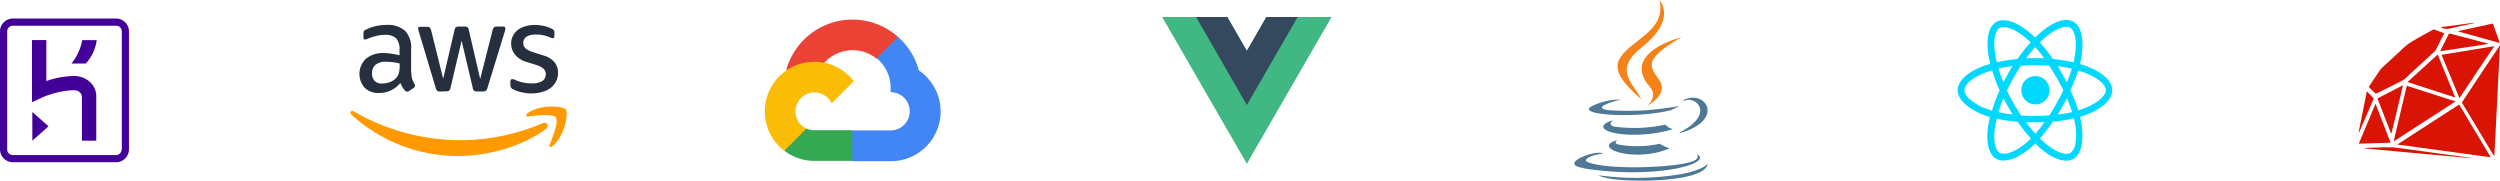 <svg id="Layer_1" data-name="Layer 1" xmlns="http://www.w3.org/2000/svg" viewBox="0 0 624.81 45.17"><defs><style>.cls-1{fill:#430098;}.cls-2{fill:#d91404;}.cls-3{fill:#4e7896;}.cls-3,.cls-4{fill-rule:evenodd;}.cls-4{fill:#f58219;}.cls-5{fill:#ea4335;}.cls-6{fill:#4285f4;}.cls-7{fill:#34a853;}.cls-8{fill:#fbbc05;}.cls-9{fill:#41b883;}.cls-10{fill:#34495e;}.cls-11{fill:#252f3e;}.cls-12{fill:#f90;}.cls-13{fill:#00d8ff;}</style></defs><g id="Layer_2" data-name="Layer 2"><g id="Layer_1-2" data-name="Layer 1-2"><path class="cls-1" d="M205.47,45.33h3.59a10.86,10.86,0,0,0,2.71-5.84h-3.61A13.36,13.36,0,0,1,205.47,45.33Z" transform="translate(-187.6 -29.46)"/><polygon class="cls-1" points="8.08 35.16 12.12 31.57 8.08 27.98 8.08 35.16"/><path class="cls-1" d="M205.91,48.46a21.5,21.5,0,0,0-6.73,1.26V39.48h-3.59V55l2.51-1.16A22.29,22.29,0,0,1,205.82,52c1.8,0,2.25,1,2.25,1.88V64.62h3.59V53.85a4.81,4.81,0,0,0-1.44-3.77A5.84,5.84,0,0,0,205.91,48.46Z" transform="translate(-187.6 -29.46)"/><path class="cls-1" d="M216.6,34.09H190.83a3.22,3.22,0,0,0-3.23,3.21V66.77A3.22,3.22,0,0,0,190.8,70h25.8a3.22,3.22,0,0,0,3.23-3.21V37.33a3.22,3.22,0,0,0-3.2-3.24ZM218,66.78a1.43,1.43,0,0,1-1.4,1.44H190.83a1.43,1.43,0,0,1-1.44-1.4V37.34a1.42,1.42,0,0,1,1.39-1.45H216.6a1.43,1.43,0,0,1,1.44,1.4V66.78Z" transform="translate(-187.6 -29.46)"/></g></g><g id="Layer_2-2" data-name="Layer 2"><g id="Layer_1-2-2" data-name="Layer 1-2"><path class="cls-2" d="M802.2,55.58l-15.46,10,23.35,3.18Zm10.1-14.66L810.23,44q-3.56,5.34-7.09,10.68c-.13.2-.31.36-.12.66q3.42,5.66,6.82,11.34A15.89,15.89,0,0,0,811,68.47L812.4,41ZM781.12,52.68a.56.56,0,0,0,.5.1c2.2-1.08,4.39-2.13,6.54-3.29A11.19,11.19,0,0,0,790,47.87l6-5.49a1.5,1.5,0,0,0,.34-.37c.71-1.39,1.41-2.8,2.14-4.24-.87-.33-1.69-.65-2.52-.94a.67.67,0,0,0-.41.11c-1.93,1.08-3.89,2.12-5.76,3.28a20,20,0,0,0-2.52,2.19c-1.32,1.22-2.66,2.44-4,3.67a6.83,6.83,0,0,0-1,1.11l-2.67,4C780.16,51.71,780.63,52.24,781.12,52.68Zm8-1.79c-1.1,4.61-2.17,9.19-3.29,13.92l15.47-10Zm8.68-7.73L802.28,54C805.19,49.63,808,45.36,811,41Zm-8.5,6.8,11.94,3.87c-1.5-3.64-2.94-7.16-4.39-10.75Zm-8,5.41-4.18,10,7.95-.24C783.81,61.87,782.57,58.68,781.29,55.37Zm3.87,7.44h.1c1-4,1.92-7.91,2.9-12.05l-6.39,3.3Zm24.2-22.48-3.81-1-5.49-1.44c-.22-.06-.39-.1-.52.17-.65,1.32-1.32,2.64-2,4a.69.69,0,0,0,0,.2l11.81-1.79Zm-7.37-3,10.35,2.87-1.71-4.86L802,37.22Zm3.13,31.58-8.49-1.16c-3.52-.48-7-1-10.59-1.42a31.72,31.72,0,0,0-3.9,0c-1.07,0-2.14.06-3.21.09a.47.47,0,0,0-.33.14L805.1,69Zm-27.84-6.57,3.42-7.91a.49.49,0,0,0-.14-.67c-.43-.46-.9-.95-1.43-1.49l-2.08,10.29.07,0A1.83,1.83,0,0,0,777.28,62.31Zm22.44-25.69c1.92-.49,3.87-.88,5.8-1.32a2.24,2.24,0,0,0,.37-.1v-.09l-8.34,1.12A3.15,3.15,0,0,0,799.72,36.62Z" transform="translate(-187.6 -29.46)"/></g></g><g id="Layer_2-3" data-name="Layer 2"><g id="Layer_1-2-3" data-name="Layer 1-2"><path id="Layer" class="cls-3" d="M591.89,64.45s-1.74,1,1.16,1.28a26.09,26.09,0,0,0,9.39-.35,1.44,1.44,0,0,0,.58.35,1.7,1.7,0,0,1,.58.34l.68.23a3.23,3.23,0,0,0,.58.24C596.07,70.34,584.94,66.3,591.89,64.45Zm-1.15-5s-1.86,1.52,1,1.74a36.69,36.69,0,0,0,12.05-.58,1.75,1.75,0,0,0,.46.35.77.77,0,0,0,.35.34,3.72,3.72,0,0,0,.58.24l.46.23C595,64.92,583.09,62,590.74,59.47Zm-7.42,12c-6.6-1,3.24-4.75,5-3.59a7,7,0,0,0-1.51.23c-.93.12-3.94,1.16-2.44,1.85,4.55,2,20.74,1.52,25.74,0,2.78-.81,1.52-2,1.52-2C616.23,70.25,601.4,74.42,583.32,71.52ZM589.68,57a69.46,69.46,0,0,0,10.89-.11c3.36-.35,6.83-.93,6.83-.93s-1.27.58-2.08,1c-8.33,2.22-24.43,1.29-19.8-1a16,16,0,0,1,7.19-1.62c-.12,0-8.23,2-3,2.67Zm17.72,5.56c8.46-4.41,4.55-8.58,1.74-8.12-.31.1-.62.22-.92.35a1.21,1.21,0,0,1,.69-.58c5.45-2,9.59,5.55-1.73,8.58.09,0,.16,0,.24-.21ZM587.12,73.26A68.13,68.13,0,0,0,607.63,73c6.16-1.17,6.75-2.69,6.75-2.69-.23,3.82-12.75,4.64-20.86,4.17C588.19,74.18,587.12,73.26,587.12,73.26Z" transform="translate(-187.6 -29.46)"/><path id="Layer-2" class="cls-4" d="M602.32,29.46s4.64,4.75-4.54,11.94c-7.27,5.79-1.57,9.15,0,12.86-4.28-3.83-7.41-7.19-5.21-10.43C595.6,39.19,604.18,37,602.32,29.46Zm5.55,9.27c-9.73,5.68-8,7.3-5.55,10.78s-3,6.37-3,6.37,2.78-2.32.58-4.75c-7.4-8.58,8-12.4,8-12.4Z" transform="translate(-187.6 -29.46)"/></g></g><g id="Layer_2-4" data-name="Layer 2"><g id="Layer_1-2-4" data-name="Layer 1-2"><path class="cls-5" d="M406.64,44.11H408l3.8-3.8.2-1.66a17.16,17.16,0,0,0-27.92,8.4,2.12,2.12,0,0,1,1.36-.09l7.63-1.25s.39-.65.59-.61a9.54,9.54,0,0,1,13-1Z" transform="translate(-187.6 -29.46)"/><path class="cls-6" d="M417.24,47.05a17.15,17.15,0,0,0-5.19-8.36L406.69,44a9.56,9.56,0,0,1,3.5,7.56v.95a4.77,4.77,0,0,1,0,9.54h-9.54l-.95.95v5.74l.95,1h9.54a12.41,12.41,0,0,0,7.05-22.68Z" transform="translate(-187.6 -29.46)"/><path class="cls-7" d="M391.12,69.67h9.5V62h-9.5a5,5,0,0,1-2-.43l-1.36.41L384,65.82l-.34,1.34A12.34,12.34,0,0,0,391.12,69.67Z" transform="translate(-187.6 -29.46)"/><path class="cls-8" d="M391.12,44.9a12.4,12.4,0,0,0-7.51,22.25l5.53-5.54a4.75,4.75,0,1,1,6.31-6.33L401,49.76A12.39,12.39,0,0,0,391.12,44.9Z" transform="translate(-187.6 -29.46)"/></g></g><g id="Layer_2-5" data-name="Layer 2"><g id="Layer_1-2-5" data-name="Layer 1-2"><path class="cls-9" d="M504.1,33.71l-4.88,8.47-4.89-8.47H478.05l21.17,36.67,21.17-36.67Z" transform="translate(-187.6 -29.46)"/><path class="cls-10" d="M504.1,33.71l-4.88,8.47-4.89-8.47h-7.81l12.7,22,12.7-22Z" transform="translate(-187.6 -29.46)"/></g></g><g id="Layer_2-6" data-name="Layer 2"><g id="Layer_1-2-6" data-name="Layer 1-2"><path class="cls-11" d="M290.42,47.56a5.61,5.61,0,0,0,.2,1.63,9.5,9.5,0,0,0,.58,1.31.77.77,0,0,1,.13.42.7.7,0,0,1-.36.52l-1.13.77a.73.73,0,0,1-1-.09,5.54,5.54,0,0,1-.65-.86c-.2-.35-.38-.71-.55-1.07a6.65,6.65,0,0,1-5.27,2.51,4.86,4.86,0,0,1-3.61-1.29,5.22,5.22,0,0,1,.3-7.27,6.58,6.58,0,0,1,4.41-1.42,15,15,0,0,1,1.9.15c.67.09,1.36.23,2.08.4V41.94a4.12,4.12,0,0,0-.85-2.92,4,4,0,0,0-2.93-.84,8,8,0,0,0-1.94.24,15.22,15.22,0,0,0-2,.62,3.41,3.41,0,0,1-.63.24,1.36,1.36,0,0,1-.29.06c-.25,0-.37-.19-.37-.59v-.88a1.13,1.13,0,0,1,.12-.63,1.27,1.27,0,0,1,.51-.38,11.43,11.43,0,0,1,5.07-1.17,6.47,6.47,0,0,1,4.71,1.48,6,6,0,0,1,1.5,4.48v5.91Zm-7.3,2.77A5.81,5.81,0,0,0,285,50a4,4,0,0,0,1.71-1.17,2.94,2.94,0,0,0,.59-1.17,6.45,6.45,0,0,0,.19-1.58v-.76a13.16,13.16,0,0,0-1.64-.31,12.13,12.13,0,0,0-1.7-.11,4,4,0,0,0-2.67.73,2.55,2.55,0,0,0-.89,2.09,2.59,2.59,0,0,0,.67,2A2.48,2.48,0,0,0,283.12,50.33Zm14.44,2a1,1,0,0,1-.68-.18,1.49,1.49,0,0,1-.38-.71l-4.23-14.1a3,3,0,0,1-.16-.73.38.38,0,0,1,.33-.45h1.86a1,1,0,0,1,.7.19,1.55,1.55,0,0,1,.36.71l3,12.08L301.19,37a1.31,1.31,0,0,1,.34-.71,1.33,1.33,0,0,1,.72-.2h1.44a1.09,1.09,0,0,1,.74.19,1.19,1.19,0,0,1,.34.71l2.84,12.22L310.71,37a1.58,1.58,0,0,1,.35-.71,1.26,1.26,0,0,1,.71-.19h1.67a.41.41,0,0,1,.45.35v.11a1.35,1.35,0,0,1,0,.29,3.45,3.45,0,0,1-.12.46l-4.34,14.11a1.42,1.42,0,0,1-.37.72,1.21,1.21,0,0,1-.69.18h-1.56a1.13,1.13,0,0,1-.72-.18,1.3,1.3,0,0,1-.34-.73l-2.78-11.78-2.76,11.74a1.51,1.51,0,0,1-.35.73,1.07,1.07,0,0,1-.72.18Zm23.11.49a11.38,11.38,0,0,1-2.79-.32,8.79,8.79,0,0,1-2.05-.73,1.08,1.08,0,0,1-.67-1v-.93c0-.38.15-.58.42-.58a.86.86,0,0,1,.32,0c.11,0,.27.11.45.18a9.34,9.34,0,0,0,2,.64,10.23,10.23,0,0,0,2.14.22,4.84,4.84,0,0,0,2.63-.58A2,2,0,0,0,324,48a1.84,1.84,0,0,0-.48-1.28,4.55,4.55,0,0,0-1.82-1l-2.61-.82A5.36,5.36,0,0,1,316.25,43a4.26,4.26,0,0,1-.9-2.64,4.07,4.07,0,0,1,.48-2,4.66,4.66,0,0,1,1.29-1.5A5.78,5.78,0,0,1,319,36a7.81,7.81,0,0,1,2.26-.31,9.66,9.66,0,0,1,1.2.07c.42.06.8.13,1.17.21a5.85,5.85,0,0,1,1,.31,3.94,3.94,0,0,1,.76.32A1.7,1.7,0,0,1,326,37a1,1,0,0,1,.16.58v.86c0,.38-.15.58-.42.58a2,2,0,0,1-.68-.21,8,8,0,0,0-3.45-.72,4.59,4.59,0,0,0-2.39.51,1.91,1.91,0,0,0-.31,2.92,5.47,5.47,0,0,0,2,1l2.55.82a5.42,5.42,0,0,1,2.79,1.75,4.14,4.14,0,0,1,.82,2.56,4.67,4.67,0,0,1-.46,2.11,5.11,5.11,0,0,1-1.31,1.61,5.72,5.72,0,0,1-2,1A8.29,8.29,0,0,1,320.67,52.79Z" transform="translate(-187.6 -29.46)"/><path class="cls-12" d="M324.07,61.66c-5.92,4.41-14.51,6.78-21.91,6.78A39.33,39.33,0,0,1,275.42,58.1c-.55-.51-.05-1.21.59-.8a53.36,53.36,0,0,0,26.78,7.2,52.9,52.9,0,0,0,20.42-4.23C324.19,59.81,325,60.93,324.07,61.66Zm2.46-2.85c-.76-1-5-.47-6.92-.24-.59.08-.67-.44-.15-.82,3.38-2.41,9-1.71,9.59-.91s-.18,6.44-3.35,9.15c-.48.43-.95.21-.73-.34C325.69,63.84,327.29,59.78,326.53,58.81Z" transform="translate(-187.6 -29.46)"/></g></g><path class="cls-13" d="M708.68,45.87c-.41-.15-.82-.28-1.24-.4.07-.29.13-.58.19-.87.94-4.67.33-8.43-1.78-9.67s-5.31,0-8.64,3l-1,.9-.64-.6c-3.49-3.16-7-4.5-9.09-3.26s-2.61,4.73-1.77,9.16c.09.43.18.87.29,1.3-.5.15-1,.3-1.43.46-4.1,1.46-6.71,3.74-6.71,6.11s2.81,4.9,7.07,6.39c.35.12.69.23,1,.33-.12.47-.22.94-.31,1.41-.81,4.35-.17,7.8,1.84,9s5.56,0,9-3.06l.81-.76c.34.33.68.66,1,1,3.29,2.89,6.53,4,8.54,2.87s2.75-4.94,1.88-9.45c-.07-.35-.15-.71-.24-1.06l.72-.23c4.44-1.49,7.32-3.92,7.32-6.4S712.86,47.34,708.68,45.87Zm-1,10.94c-.21.08-.43.14-.65.21a41.61,41.61,0,0,0-2-5A41.31,41.31,0,0,0,707,47.09c.39.12.78.24,1.15.37,3.58,1.26,5.76,3.12,5.76,4.55S711.55,55.52,707.72,56.81ZM706.13,60a14.43,14.43,0,0,1,.19,5.21,3.49,3.49,0,0,1-1.27,2.45c-1.21.72-3.82-.22-6.63-2.69-.33-.29-.66-.59-1-.9a39.48,39.48,0,0,0,3.24-4.2,37.83,37.83,0,0,0,5.24-.83C706,59.4,706.07,59.71,706.13,60Zm-16.06,7.53a3.38,3.38,0,0,1-2.71.11c-1.22-.72-1.73-3.49-1-7.21.08-.44.17-.88.28-1.31a40.12,40.12,0,0,0,5.21.77,40.68,40.68,0,0,0,3.32,4.18c-.24.24-.49.47-.74.7A14.06,14.06,0,0,1,690.07,67.56ZM684.5,56.8A13.85,13.85,0,0,1,680,54.36,3.53,3.53,0,0,1,678.54,52c0-1.44,2.1-3.27,5.6-4.51.43-.16.87-.3,1.33-.43a41.8,41.8,0,0,0,1.89,5,41.33,41.33,0,0,0-1.91,5.06C685.13,57,684.81,56.91,684.5,56.8Zm1.86-13c-.72-3.79-.24-6.65,1-7.37s4.15.33,7.17,3.06l.58.55a39,39,0,0,0-3.3,4.16,39.23,39.23,0,0,0-5.16.82c-.1-.4-.19-.81-.27-1.22ZM703.05,48c-.38-.67-.77-1.33-1.18-2,1.23.16,2.42.37,3.53.63-.34,1.09-.75,2.23-1.24,3.4C703.8,49.38,703.43,48.69,703.05,48Zm-6.81-6.77a35.59,35.59,0,0,1,2.28,2.81,43.54,43.54,0,0,0-4.57,0C694.7,43.05,695.47,42.11,696.24,41.25ZM689.4,48c-.38.67-.75,1.35-1.09,2a33.81,33.81,0,0,1-1.23-3.42c1.1-.25,2.28-.45,3.5-.61-.41.65-.8,1.32-1.18,2Zm1.22,10.07a32.48,32.48,0,0,1-3.57-.58c.35-1.13.77-2.3,1.26-3.48.35.68.71,1.37,1.09,2S690.2,57.45,690.62,58.1Zm5.67,4.79c-.78-.86-1.57-1.82-2.33-2.84.74,0,1.5,0,2.26,0s1.57,0,2.34-.05A35.06,35.06,0,0,1,696.29,62.89ZM704.17,54a34.42,34.42,0,0,1,1.3,3.48,33.23,33.23,0,0,1-3.6.62c.4-.66.8-1.33,1.18-2S703.82,54.68,704.17,54Zm-2.55,1.25c-.58,1-1.2,2.06-1.85,3.06-1.18.08-2.36.13-3.55.13s-2.37,0-3.5-.12q-1-1.49-1.89-3.06h0q-.89-1.56-1.65-3.18.77-1.62,1.65-3.18h0c.59-1,1.21-2.06,1.87-3,1.15-.09,2.33-.13,3.52-.13h0c1.2,0,2.38.05,3.53.13.66,1,1.28,2,1.87,3S702.76,51,703.28,52C702.77,53.11,702.21,54.18,701.62,55.22ZM705,36.39c1.29.77,1.8,3.84,1,7.87,0,.26-.11.52-.17.79a39.32,39.32,0,0,0-5.17-.84,38.37,38.37,0,0,0-3.27-4.16c.29-.29.59-.57.89-.84C701.15,36.68,703.81,35.68,705,36.39Zm-8.81,12.1A3.53,3.53,0,1,1,692.77,52,3.49,3.49,0,0,1,696.22,48.49Z" transform="translate(-187.6 -29.46)"/></svg>